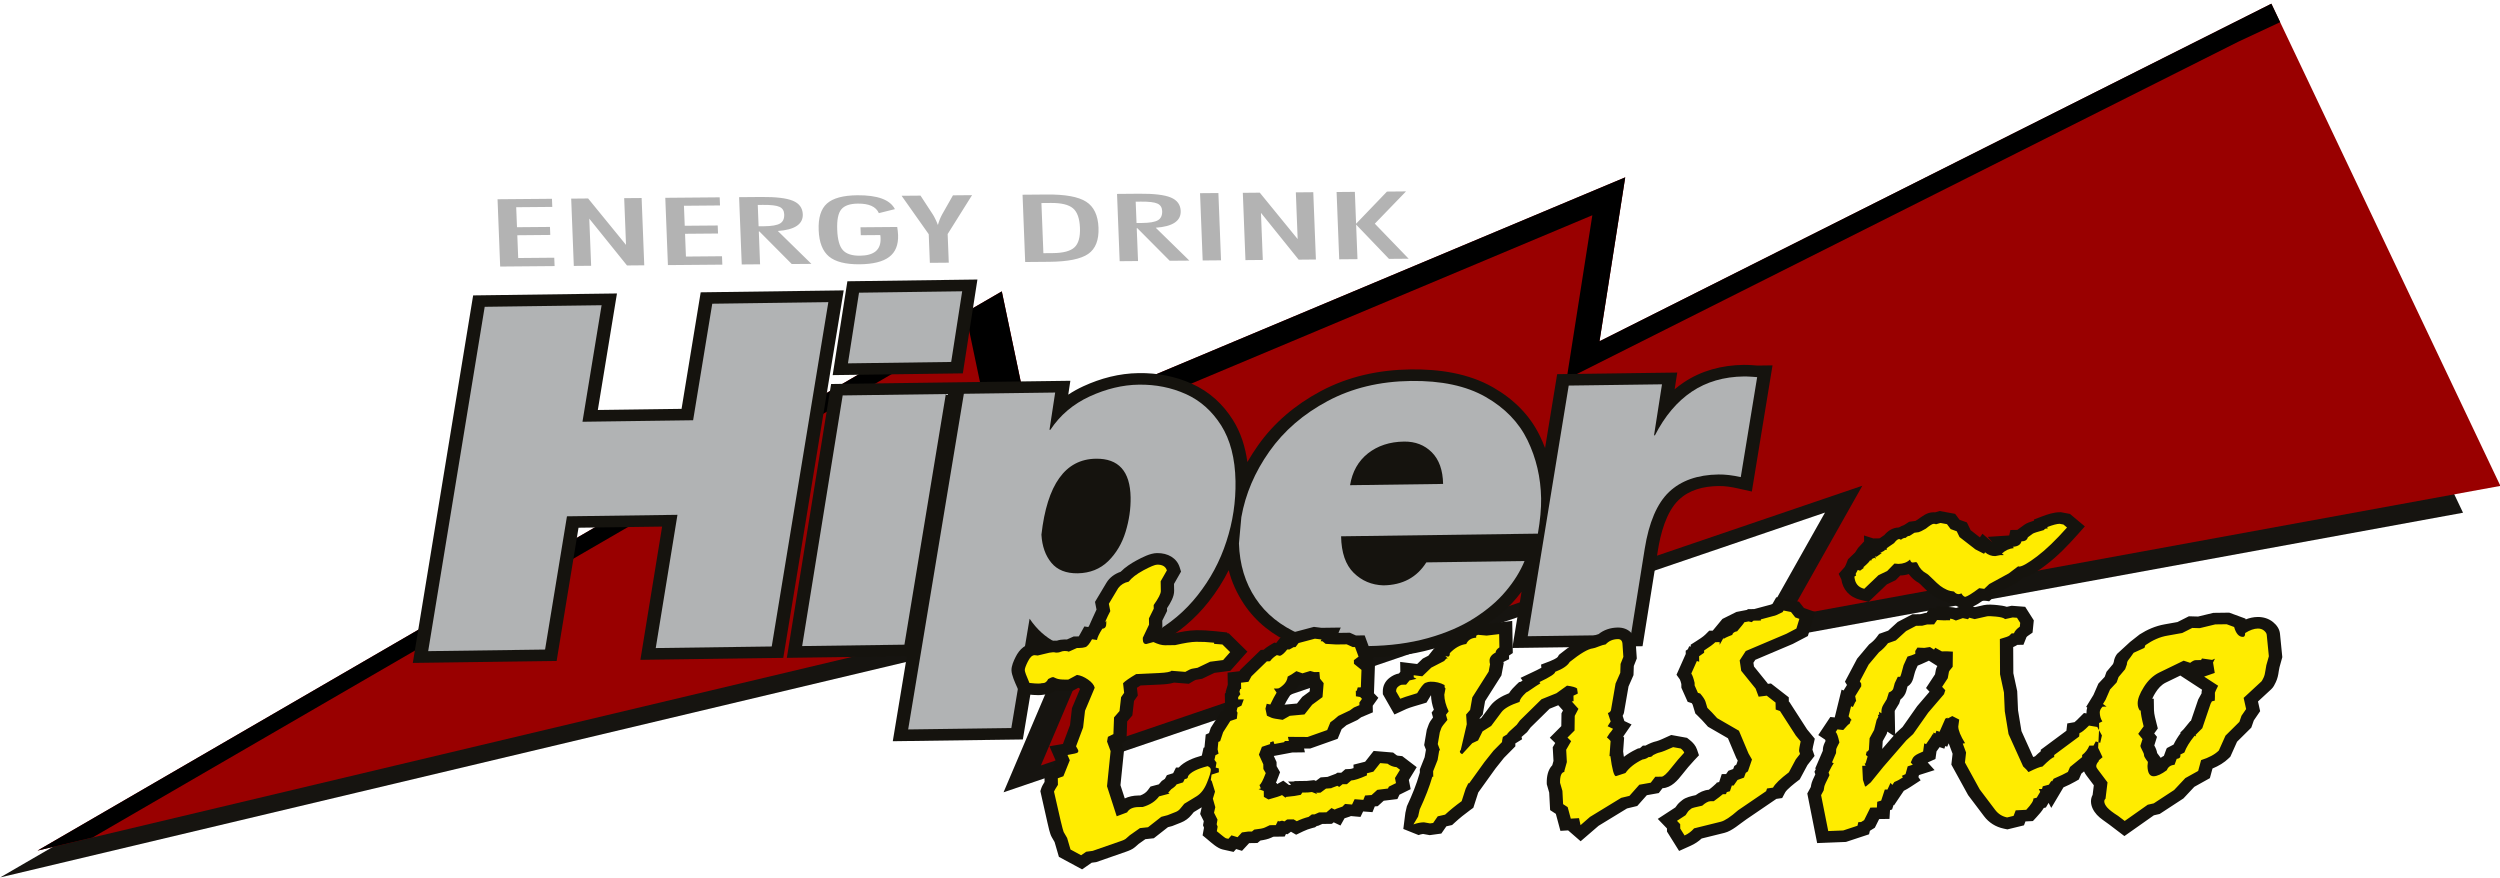 <?xml version="1.0" encoding="UTF-8"?>
<svg xmlns="http://www.w3.org/2000/svg" xmlns:xlink="http://www.w3.org/1999/xlink" width="556.8pt" height="195.5pt" viewBox="0 0 556.8 195.5" version="1.1">
<defs>
<clipPath id="clip1">
  <path d="M 0 6 L 549 6 L 549 195.5 L 0 195.5 Z M 0 6 "/>
</clipPath>
<clipPath id="clip2">
  <path d="M 8 0 L 556.801 0 L 556.801 190 L 8 190 Z M 8 0 "/>
</clipPath>
</defs>
<g id="surface1">
<g clip-path="url(#clip1)" clip-rule="nonzero">
<path style=" stroke:none;fill-rule:evenodd;fill:rgb(8.617%,7.835%,6.273%);fill-opacity:1;" d="M 497.559 6.809 L 347.922 81.988 L 353.648 45.477 L 221.141 101.094 L 214.801 70.879 L 0.047 195.418 L 239.684 138.43 L 223.508 176.461 L 406.465 114.16 L 390.094 143.219 L 548.566 114.195 C 548.566 114.195 497.16 5.945 497.559 6.809 Z M 497.559 6.809 "/>
</g>
<g clip-path="url(#clip2)" clip-rule="nonzero">
<path style=" stroke:none;fill-rule:evenodd;fill:rgb(59.959%,0%,0%);fill-opacity:1;" d="M 505.879 0.828 L 356.242 76.008 L 361.969 39.5 L 229.465 95.117 L 223.121 64.898 L 8.363 189.441 L 248.004 132.453 L 231.828 170.484 L 414.781 108.18 L 398.414 137.242 L 556.887 108.219 C 556.887 108.219 505.48 -0.031 505.879 0.828 Z M 505.879 0.828 "/>
</g>
<path style=" stroke:none;fill-rule:evenodd;fill:rgb(0%,0%,0%);fill-opacity:1;" d="M 505.879 0.828 L 356.242 76.008 L 361.969 39.5 L 229.465 95.117 L 223.121 64.898 L 8.363 189.441 L 20.621 186.527 L 215.797 73.344 L 222.133 103.559 L 354.645 47.941 L 348.914 84.449 L 498.551 9.273 L 507.836 4.941 C 506.547 2.23 505.828 0.727 505.879 0.828 Z M 505.879 0.828 "/>
<path style=" stroke:none;fill-rule:evenodd;fill:rgb(8.228%,7.446%,5.489%);fill-opacity:1;" d="M 188.73 62.645 L 217.691 62.254 L 214.441 83.156 L 185.453 83.547 Z M 344.117 99.789 L 346.809 83.336 L 373.559 82.973 L 372.977 86.703 C 373.613 86.164 374.289 85.656 374.996 85.18 C 378.898 82.562 383.441 81.332 388.355 81.266 C 389.027 81.258 389.715 81.293 390.387 81.34 C 390.73 81.363 391.078 81.398 391.422 81.418 L 394.777 81.375 L 390.172 109.473 L 386.965 108.758 C 385.629 108.457 384.18 108.23 382.797 108.25 C 379.395 108.297 376.254 109.086 373.914 111.312 C 371.031 114.055 369.812 119.039 369.242 122.598 L 365.828 143.926 L 336.828 144.32 L 338.883 131.781 C 338.52 132.262 338.145 132.738 337.754 133.199 C 335.617 135.746 332.969 137.922 330.055 139.781 C 326.691 141.922 322.871 143.473 318.914 144.574 C 314.344 145.852 309.535 146.406 304.746 146.473 C 299.055 146.547 293.348 145.777 288.215 143.562 C 283.488 141.52 279.723 138.535 277.074 134.562 C 275.484 132.172 274.328 129.637 273.656 127 C 272.422 129.457 270.934 131.812 269.176 134.035 C 266.191 137.812 262.48 140.996 257.996 143.402 C 253.441 145.844 248.41 147.168 243.051 147.309 C 238.391 147.43 234.465 146.199 231.289 143.871 L 227.809 164.691 L 198.84 165.086 L 201.98 146.152 L 175.242 146.516 L 185.102 85.527 L 238.391 84.805 L 237.922 87.895 C 238.973 87.199 240.098 86.57 241.297 86.02 C 245.129 84.258 249.254 83.156 253.605 83.098 C 257.773 83.039 261.754 83.809 265.453 85.469 C 269.449 87.262 272.422 90.102 274.57 93.5 C 276.395 96.383 277.367 99.621 277.816 102.898 C 278.547 101.637 279.34 100.402 280.191 99.191 C 283.719 94.199 288.422 90.18 294.164 87.113 C 300.266 83.859 307.039 82.371 314.172 82.273 C 320.566 82.188 327.078 83.152 332.508 86.258 C 337.215 88.945 340.762 92.551 342.949 97.062 C 343.383 97.961 343.773 98.871 344.117 99.789 Z M 133.148 91.312 L 151.797 91.059 L 156.059 65.105 L 187.91 64.672 L 174.453 146.523 L 142.629 146.957 L 147.465 117.281 L 128.848 117.535 L 123.973 147.211 L 91.941 147.645 L 105.379 65.793 L 137.41 65.359 Z M 133.148 91.312 "/>
<path style=" stroke:none;fill-rule:evenodd;fill:rgb(69.334%,70.117%,70.506%);fill-opacity:1;" d="M 107.953 68.332 L 133.988 67.98 L 129.727 93.934 L 154.371 93.598 L 158.633 67.645 L 184.488 67.293 L 171.879 143.984 L 146.047 144.336 L 150.883 114.66 L 126.273 114.992 L 121.398 144.668 L 95.363 145.023 Z M 107.953 68.332 "/>
<path style=" stroke:none;fill-rule:evenodd;fill:rgb(69.334%,70.117%,70.506%);fill-opacity:1;" d="M 187.68 88.07 L 210.656 87.758 L 201.434 143.582 L 178.656 143.891 Z M 191.32 65.188 L 214.297 64.875 L 211.848 80.613 L 188.855 80.926 Z M 191.32 65.188 "/>
<path style=" stroke:none;fill-rule:evenodd;fill:rgb(69.334%,70.117%,70.506%);fill-opacity:1;" d="M 202.266 162.461 L 214.672 87.703 L 235.008 87.426 L 233.742 95.723 L 233.945 95.719 C 236.09 92.473 239.012 89.992 242.684 88.297 C 246.371 86.602 250.023 85.719 253.652 85.672 C 257.406 85.621 260.883 86.316 264.098 87.758 C 267.312 89.199 269.938 91.535 271.977 94.742 C 274.012 97.969 275.078 102.094 275.172 107.137 C 275.254 111.734 274.578 116.234 273.137 120.621 C 271.715 125.012 269.566 129.004 266.734 132.578 C 263.902 136.172 260.473 139.047 256.441 141.207 C 252.414 143.367 247.906 144.543 242.965 144.734 C 237.047 144.812 232.492 142.508 229.312 137.793 L 225.242 162.148 Z M 240.035 127.688 C 242.766 127.633 245.023 126.734 246.824 124.977 C 248.605 123.219 249.887 121.062 250.684 118.469 C 251.48 115.875 251.855 113.305 251.809 110.758 C 251.711 104.961 249.129 102.094 244.09 102.164 C 237.254 102.254 233.215 107.898 231.945 119.094 C 232.102 121.656 232.84 123.754 234.164 125.344 C 235.477 126.938 237.434 127.723 240.035 127.688 Z M 240.035 127.688 "/>
<path style=" stroke:none;fill-rule:evenodd;fill:rgb(69.334%,70.117%,70.506%);fill-opacity:1;" d="M 300.684 108.062 L 321.406 107.781 C 321.352 104.723 320.523 102.379 318.898 100.738 C 317.273 99.117 315.211 98.312 312.695 98.348 C 309.508 98.391 306.836 99.277 304.66 100.984 C 302.512 102.695 301.18 105.047 300.684 108.062 Z M 317.672 125.254 L 339.547 124.957 C 338.598 127.25 337.215 129.5 335.359 131.684 C 333.531 133.883 331.164 135.879 328.305 137.703 C 325.441 139.527 322.004 141.008 318.008 142.125 C 314.016 143.238 309.574 143.828 304.699 143.895 C 298.855 143.977 293.797 143.09 289.531 141.254 C 285.266 139.402 281.953 136.758 279.637 133.27 C 277.32 129.801 276.094 125.73 275.938 121.043 C 275.996 120.336 276.18 118.387 276.473 115.184 C 277.387 110.023 279.465 105.148 282.715 100.543 C 285.969 95.934 290.301 92.195 295.715 89.309 C 301.121 86.426 307.289 84.941 314.215 84.848 C 321.012 84.758 326.566 85.938 330.883 88.406 C 335.18 90.859 338.297 94.09 340.219 98.062 C 342.141 102.035 343.152 106.336 343.238 110.988 C 343.277 113.25 343.031 115.871 342.516 118.852 L 298.688 119.445 C 298.754 123.086 299.684 125.801 301.492 127.578 C 303.301 129.359 305.504 130.285 308.102 130.371 C 312.371 130.312 315.551 128.609 317.672 125.254 Z M 317.672 125.254 "/>
<path style=" stroke:none;fill-rule:evenodd;fill:rgb(69.334%,70.117%,70.506%);fill-opacity:1;" d="M 349.383 85.875 L 370.16 85.594 L 368.387 96.957 L 368.59 96.953 C 370.781 92.66 373.527 89.422 376.805 87.219 C 380.066 85.035 383.93 83.902 388.402 83.844 C 388.824 83.836 389.41 83.863 390.145 83.906 C 390.879 83.969 391.281 83.996 391.355 83.996 L 387.703 106.262 C 385.848 105.844 384.191 105.656 382.746 105.676 C 378.074 105.738 374.395 107.043 371.727 109.574 C 369.062 112.121 367.254 116.34 366.309 122.242 L 363.246 141.387 L 340.254 141.699 Z M 349.383 85.875 "/>
<path style=" stroke:none;fill-rule:evenodd;fill:rgb(8.228%,7.446%,5.489%);fill-opacity:1;" d="M 464.711 158.891 C 464.703 158.84 464.703 158.793 464.703 158.746 C 464.695 158.344 464.754 157.961 464.867 157.59 L 464.633 157.422 L 466.254 154.781 L 467.352 152.258 L 468.762 150.746 L 469.16 149.625 L 470.613 147.895 C 470.664 147.746 470.719 147.598 470.777 147.449 C 470.863 146.801 471.102 146.184 471.52 145.629 L 474.391 142.992 L 476.539 141.301 C 478.211 140.23 480.062 139.414 482.113 139.051 L 484.965 138.543 L 487.508 137.258 L 489.559 137.316 L 492.961 136.496 L 496.496 136.449 L 500.102 137.773 L 500.156 137.961 C 500.992 137.633 501.883 137.426 502.816 137.414 C 504.113 137.398 505.316 137.781 506.266 138.559 C 507.109 139.25 507.695 140.117 507.797 141.137 L 508.316 146.363 L 507.93 147.746 C 507.766 148.316 507.594 148.902 507.523 149.488 C 507.422 150.316 507.234 151.168 506.863 151.941 C 506.598 152.5 506.336 153.062 505.844 153.512 L 502.898 156.234 L 503.379 158.391 L 501.965 160.461 L 501.41 162.051 L 498.234 165.199 L 496.746 168.523 L 496.398 168.863 C 495.391 169.859 494.129 170.598 492.766 171.16 L 492.184 173.309 L 488.711 175.246 L 486.297 177.824 L 481.004 181.285 L 479.715 181.582 L 473.145 186.211 L 469.801 183.664 C 468.883 182.965 467.77 182.305 467.02 181.473 C 466.254 180.621 465.723 179.621 465.703 178.523 C 465.695 178 465.82 177.492 466.07 177.031 L 466.336 174.895 L 464.715 172.738 C 464.488 172.441 464.297 172.133 464.16 171.809 L 463.566 172.293 L 462.996 173.609 L 462.195 174.07 C 461.379 174.543 460.473 174.969 459.574 175.363 L 456.855 179.938 L 456.266 178.82 L 455.66 179.84 L 455.188 179.957 C 454.746 180.695 454.141 181.383 453.59 181.977 L 452.766 182.867 L 451.113 182.949 L 450.777 183.82 L 447.09 184.723 L 446.34 184.566 C 444.445 184.176 442.949 183.195 441.883 181.781 L 438.34 177.09 L 434.605 170.293 L 434.879 167.875 L 434.012 165.551 L 433.68 166.309 L 433.238 166.16 L 433.047 166.75 L 431.988 166.398 C 431.809 166.652 431.637 166.887 431.496 167.086 L 431.297 167.363 L 431.062 169.035 L 429.34 169.82 L 430.871 171.516 L 427.391 172.625 L 427.266 173.082 L 427.766 173.789 L 425.598 175.203 C 425.102 175.527 424.57 175.852 424.016 176.129 L 421.84 179.359 L 421.746 179.258 L 421.406 180.293 L 420.945 180.434 L 420.824 182.387 L 418.527 182.418 L 417.562 184.352 L 416.461 185.035 L 416.273 185.816 L 411.129 187.516 L 404.715 187.77 L 402.52 176.727 L 403.305 175.281 L 403.379 174.828 C 403.484 174.188 403.922 173.254 404.312 172.465 L 404.117 171.891 L 404.438 171.242 L 404.27 171.176 L 405.977 167.211 L 405.996 166.816 C 406.02 166.234 406.285 165.613 406.586 165.031 C 406.555 164.93 406.527 164.828 406.496 164.734 L 404.965 163.715 L 407.652 159.684 L 408.629 159.789 L 410.152 153.594 L 410.605 153.777 L 411.359 152.555 L 410.906 151.824 L 413.621 146.699 L 416.289 143.52 L 416.535 143.332 C 417.102 142.902 417.598 142.41 418.004 141.859 L 418.512 141.176 L 420.535 140.461 L 422.66 138.52 L 425.91 136.816 L 427.66 136.793 L 428.762 136.52 L 429.066 136.516 L 429.82 135.438 L 431.316 135.508 L 431.305 135.031 L 434.52 135.227 C 434.914 135.246 435.297 135.312 435.672 135.414 L 436.254 135.207 C 436.02 135.105 435.801 134.988 435.598 134.852 C 434.902 134.758 434.273 134.504 433.734 134.129 C 433.227 134.016 432.738 133.855 432.266 133.645 C 431.516 133.316 430.828 132.91 430.195 132.43 C 429.473 131.883 428.809 131.242 428.188 130.609 C 427.961 130.379 427.613 130.012 427.34 129.812 C 426.656 129.445 426.086 128.973 425.59 128.43 C 425.422 128.242 425.258 128.051 425.113 127.855 C 424.516 128.051 423.879 128.164 423.219 128.176 L 422.215 129.207 L 420.242 130.152 L 416.172 134.047 L 414.41 133.621 C 411.844 132.996 410.43 131.25 410.109 129.059 L 409.504 127.805 L 410.84 126.301 L 411.094 125.832 L 411.59 124.562 L 413.164 123.051 L 413.82 122.047 L 415.176 120.574 L 415.152 119.262 L 417.238 119.922 L 418.613 119.902 L 419.672 119.176 C 420.445 118.266 421.465 117.531 422.84 117.484 C 422.902 117.461 422.965 117.441 423.031 117.422 C 423.34 117.223 423.68 117.066 424.047 116.957 L 425.215 116.207 L 426.602 116.02 C 426.77 115.938 426.961 115.809 427.09 115.719 C 428.152 114.988 429.129 114.113 430.59 114.094 C 430.73 114.09 430.867 114.094 431.004 114.102 L 432.004 113.809 L 435.449 114.445 L 436.434 115.766 L 438.066 116.352 L 438.898 118.082 L 440.965 119.688 L 441.531 118.875 L 443.754 120.793 L 442.711 119.57 L 447.488 119.258 L 447.754 118.039 L 449.297 118.016 L 450.863 116.875 C 451.379 116.496 452.211 116.203 453.004 115.965 L 453.004 115.703 L 454.805 115.016 C 455.973 114.57 457.383 114.105 458.672 114.086 L 459.016 114.082 L 461.023 114.461 L 464.336 117.234 L 462.715 119.062 C 460.605 121.441 458.246 123.891 455.633 125.863 C 454.352 126.832 452.469 128.258 450.648 128.656 L 449.164 129.781 L 444.965 132.078 L 443.027 133.918 L 441.688 133.727 C 440.98 134.23 440.176 134.75 439.395 135.094 L 439.859 135.219 L 441.836 134.77 C 442.727 134.57 443.926 134.676 444.84 134.766 C 445.555 134.832 446.281 134.938 446.961 135.148 L 448.035 134.914 L 451.051 135.148 L 452.969 138.164 L 452.691 140.895 L 451.703 141.582 C 451.605 141.652 451.391 141.805 451.336 141.906 L 450.66 143.605 L 449.309 143.625 C 449.031 143.812 448.715 143.973 448.379 144.113 L 448.41 149.93 L 449.273 153.941 L 449.453 158.172 L 450.219 162.828 L 452.828 168.598 C 452.969 168.547 453.109 168.5 453.254 168.453 C 453.637 168.078 454.062 167.68 454.523 167.316 L 454.516 166.988 L 460.23 162.75 L 460.422 161.125 L 462.039 160.84 C 462.383 160.57 462.777 160.164 463.027 159.91 L 464.145 158.797 L 464.703 158.891 Z M 429.566 147.121 L 429.566 147.168 L 427.949 147.902 C 427.672 148.027 427.391 148.145 427.105 148.25 L 426.723 149.094 C 426.129 150.398 426.281 152.039 424.859 152.867 L 424.824 152.945 L 424.562 153.922 C 424.355 154.68 423.895 155.316 423.262 155.809 L 422.992 156.672 L 422.062 158.199 C 422.008 158.289 421.988 158.371 421.992 158.473 L 422.086 163.492 L 422.309 163.227 L 423.734 161.918 L 426.996 157.273 L 429.746 154.062 L 428.965 153.234 L 430.969 150.184 L 431.148 149.215 C 431.203 148.91 431.324 148.617 431.484 148.336 Z M 421.754 163.867 L 420.344 162.941 L 420.223 163.422 L 419.32 165.062 L 419.215 166.793 Z M 485.598 150.457 L 482.355 152.031 C 481.363 152.512 480.617 153.391 480.086 154.246 C 479.879 154.57 479.562 155.105 479.34 155.625 L 479.691 155.621 L 479.734 158.195 C 479.754 159.066 480.105 160.355 480.324 161.207 L 480.59 162.246 L 479.785 163.355 L 480.406 164.113 L 479.805 166.023 C 480.102 166.559 480.352 167.129 480.441 167.723 C 480.562 167.91 480.727 168.117 480.848 168.273 L 481.234 168.785 C 481.453 168.621 481.688 168.473 481.938 168.348 L 482.551 166.68 L 482.629 166.672 L 482.629 166.598 L 484.09 165.836 C 484.09 165.832 484.098 165.828 484.102 165.828 C 484.523 164.945 485.062 164.094 485.66 163.293 L 485.598 163.152 L 486.348 162.406 C 486.359 162.395 486.367 162.379 486.379 162.367 L 487.867 160.551 L 487.953 160.586 L 489.586 155.785 L 490.34 154.41 L 490.34 154.098 L 490.379 153.863 C 490.395 153.781 490.422 153.699 490.441 153.613 Z M 267.672 168.281 L 268.047 166.555 L 268.262 166.449 L 268.535 163.598 L 269.27 163.273 L 269.664 162.086 L 271.953 158.5 L 272.414 158.348 L 272.824 156.527 L 272.789 154.523 L 273.02 154.215 L 272.977 154.086 L 273.449 152.496 L 273.402 149.809 L 276.066 149.492 L 276.238 149.18 L 280.816 144.734 L 281.414 144.727 C 281.801 144.379 282.23 144.066 282.699 143.785 L 283.824 143.113 L 284.234 143.207 L 285.09 142.098 L 286.309 142.082 L 286.695 141.867 L 287.328 141.027 L 292.637 139.617 L 294.32 139.828 L 298.609 139.77 L 298.102 140.957 L 300.645 140.922 L 302.004 141.535 L 303.941 141.512 L 305.996 147.094 L 305.465 147.488 L 306.227 148.109 L 306.008 154.406 L 306.988 155.418 L 305.734 157.18 L 305.762 158.652 L 303.156 159.754 L 302.32 160.359 L 299.895 161.508 C 299.551 161.816 299.188 162.113 298.812 162.398 L 297.926 164.547 L 291.797 166.719 L 290.441 166.711 L 290.629 167.559 L 287.773 167.598 L 287.773 167.602 L 283.699 168.371 L 284.312 169.715 L 284.328 170.645 L 285.098 171.984 L 284.719 172.992 C 284.559 173.414 284.387 173.887 284.176 174.363 L 284.395 174.445 L 284.398 174.652 L 285.812 173.867 L 287.086 174.836 C 287.238 174.816 287.391 174.801 287.547 174.781 L 286.871 174.07 L 288.254 174.051 L 288.309 173.965 L 291.055 173.926 L 292.672 173.754 L 293.078 173.918 L 294.129 173.141 L 295.672 173.027 L 297.555 172.316 L 297.816 172.105 L 298.129 172.102 L 298.199 172.074 L 298.242 172.102 L 298.742 172.094 L 299.629 171.32 L 300.734 171.262 C 300.922 171.242 301.176 171.168 301.461 171.07 L 301.445 170.305 L 304.047 169.648 L 305.945 167.246 L 310.273 167.609 L 310.996 168.164 C 311.121 168.262 311.223 168.297 311.391 168.312 L 312.309 168.406 L 315.531 170.863 L 313.777 173.715 L 314.184 175.762 L 311.684 177 L 311.23 177.965 L 308.18 178.34 L 306.844 179.555 L 306.195 179.602 L 305.68 180.883 L 303.594 180.727 L 303.008 181.945 L 300.824 181.75 L 300.754 181.82 L 300.047 182.055 C 299.859 182.117 299.656 182.184 299.453 182.25 L 298.547 183.863 L 297.039 183.145 L 296.645 183.48 L 294.504 183.512 L 293.52 183.941 L 293.305 183.945 L 292.887 184.258 L 292.262 184.418 C 291.562 184.594 290.891 184.848 290.254 185.152 L 288.676 185.91 L 287.523 185.242 L 286.73 185.816 L 286.414 185.73 L 286.129 186.316 L 283.59 186.352 L 283.129 186.57 C 282.441 186.895 281.555 187.078 280.715 187.203 L 280.055 187.754 L 278.215 187.781 L 278.211 187.781 L 276.617 189.5 L 275.312 189.098 L 274.742 189.738 L 272.305 189.195 C 271.141 188.934 269.82 187.703 268.965 186.988 L 267.84 186.055 L 268.152 184.344 L 267.938 183.801 L 268.105 182.891 L 267.301 181.289 L 267.637 179.836 L 267.629 179.809 L 265.879 180.875 L 265.352 181.508 C 264.754 182.242 263.973 182.832 263.027 183.203 L 261.074 183.977 L 260.129 184.227 L 256.98 186.695 L 255.094 186.902 L 253.621 187.941 L 252.797 188.664 C 252.219 189.164 251.488 189.453 250.746 189.711 L 244.141 192.012 L 243.141 192.145 L 241.004 193.625 L 235.84 190.84 L 234.879 187.539 L 234.258 186.465 C 233.805 185.688 233.504 184.121 233.297 183.254 C 232.797 181.102 232.32 178.945 231.84 176.789 L 231.711 176.195 L 231.895 175.613 C 232.039 175.156 232.344 174.629 232.648 174.152 L 232.602 171.633 L 234.473 170.953 L 235.109 169.363 L 233.727 166.207 L 236.738 165.695 L 238.316 161.488 L 238.746 157.723 L 240.551 153.426 C 240.523 153.402 240.492 153.383 240.473 153.367 C 240.391 153.309 240.289 153.242 240.18 153.176 L 238.805 153.914 L 237.391 153.934 C 236.984 153.941 236.566 153.934 236.152 153.902 L 236.047 154.02 L 236.102 153.898 C 235.738 153.867 235.379 153.82 235.02 153.746 C 234.352 154.305 233.504 154.664 232.504 154.715 C 232.105 154.789 231.691 154.816 231.281 154.824 C 230.508 154.832 229.672 154.742 228.902 154.656 L 227.148 154.465 L 226.512 153.027 C 226.07 152.035 225.297 150.348 225.277 149.289 C 225.258 148.309 225.754 147.211 226.199 146.32 C 227.016 144.668 228.48 143.109 230.797 143.367 L 230.898 143.379 L 231.766 143.168 C 232.602 142.961 233.578 142.711 234.449 142.699 L 235.398 142.688 C 235.934 142.512 236.512 142.426 237.086 142.418 C 237.262 142.418 237.438 142.418 237.617 142.43 L 239.117 141.758 L 240.262 141.742 C 240.371 141.57 240.469 141.391 240.539 141.262 L 241.504 139.523 L 242.391 139.652 C 242.473 139.512 242.551 139.379 242.633 139.246 L 243.324 137.691 C 243.609 137.051 243.898 136.402 244.215 135.766 L 243.879 134.055 L 246.422 129.801 C 247.117 128.633 248.242 127.816 249.59 127.348 C 250.578 126.348 251.836 125.516 253.102 124.832 C 254.379 124.148 256.16 123.203 257.688 123.184 C 260.113 123.148 262.094 124.293 262.742 126.359 L 263.039 127.309 L 261.473 130.051 L 261.504 131.582 C 261.52 132.855 260.711 134.285 259.922 135.457 L 259.93 136.074 L 258.859 138.234 L 258.887 139.613 L 258.344 140.754 C 258.617 140.879 259.176 141.121 259.449 141.137 L 261.328 141.109 C 262.926 140.746 264.746 140.387 266.371 140.363 C 267.84 140.344 269.309 140.434 270.766 140.59 L 273.324 140.863 L 273.328 141.031 L 273.68 141.059 L 277.82 145.133 L 274.023 149.402 L 270.484 149.859 L 267.734 151.176 L 266.316 151.422 C 266.102 151.504 265.824 151.668 265.648 151.773 L 264.77 152.293 L 261.492 152.031 C 260.488 152.348 259.34 152.418 258.328 152.465 L 254.023 152.668 C 253.762 152.828 253.477 153.008 253.215 153.184 L 253.41 154.91 L 252.566 156.117 L 252.199 159.34 L 251.047 160.676 L 250.887 165.031 L 249.816 165.555 L 250.352 167.008 L 249.551 174.875 L 250.508 177.828 C 251.391 177.402 252.422 177.188 253.516 177.172 L 253.953 177.168 C 254.648 176.914 255.234 176.547 255.656 175.977 L 256.242 175.18 L 258.09 174.691 L 258.77 173.914 L 259.109 173.695 C 259.215 173.633 259.352 173.539 259.453 173.453 L 259.891 172.645 L 261.285 172.207 L 261.914 170.949 L 262.531 170.941 C 263.781 169.586 265.797 168.801 267.672 168.285 Z M 289.32 152.477 C 289.012 153.168 288.547 153.797 287.934 154.348 C 287.742 154.523 287.547 154.695 287.34 154.855 L 286.906 155.52 C 286.609 155.984 286.34 156.5 286.086 157.016 L 286.234 156.93 L 288.867 156.684 L 290.039 155.207 L 291.688 153.996 L 291.777 152.883 L 291.32 152.316 L 290.004 152.723 Z M 361.523 164.039 L 361.727 164.293 L 361.504 167.352 L 361.605 168.113 C 361.629 168.242 361.645 168.395 361.672 168.566 C 362.484 167.93 363.402 167.379 364.379 166.91 L 364.801 166.703 L 365.246 166.633 L 365.895 166.066 L 366.48 166.059 L 366.609 165.992 C 367.355 165.598 368.137 165.254 368.984 165.07 C 369.652 164.891 370.648 164.398 371.277 164.117 L 372.215 163.695 L 375.734 164.332 L 376.328 164.801 C 377.07 165.383 377.66 166.062 377.949 166.906 L 378.395 168.219 L 377.395 169.277 C 376.434 170.293 375.539 171.367 374.691 172.453 C 373.656 173.777 372.281 175.438 370.273 175.551 L 369.441 176.633 L 366.781 177.105 L 364.648 179.508 L 362.363 180.059 L 356.039 183.918 L 352.039 187.363 L 349.254 184.945 L 347.535 185.051 L 346.516 181.258 L 345.242 180.426 L 345.035 176.523 L 344.504 174.68 L 344.492 174.379 C 344.469 172.996 344.734 171.453 345.723 170.438 L 345.992 169.473 L 345.824 166.434 L 346.379 165.477 L 345.172 164.297 L 347.734 161.723 L 347.773 158.867 L 348.109 158.23 L 347.062 157.07 L 345.133 157.848 L 340.887 162.023 L 340.105 163.062 L 339.891 163.25 C 339.602 163.504 339.223 163.82 338.879 164.137 L 339.004 164.645 L 337.492 165.578 L 337.504 166.219 L 334.965 168.785 L 333.098 171.129 L 329.238 176.504 L 328.141 179.906 L 327.434 180.418 C 326.227 181.293 325.074 182.227 323.992 183.219 L 323.41 183.75 L 322.133 184.039 L 321.016 185.648 L 318.426 186.004 L 316.938 185.738 C 316.598 185.777 316.254 185.879 315.945 185.988 L 312.547 184.625 L 313.008 181.012 L 313.344 179.551 L 313.449 179.328 C 314.496 177.074 315.461 174.738 316.133 172.375 L 316.234 172.027 L 316.223 171.355 L 317.297 168.648 L 317.586 166.984 L 317.191 165.938 L 317.773 162.527 L 318.184 161.391 C 318.367 160.883 318.754 160.316 319.164 159.793 L 318.852 158.707 L 319.348 158.07 C 318.973 157.016 318.742 155.926 318.715 154.824 C 318.535 155.102 318.367 155.383 318.254 155.578 L 317.711 156.484 L 316.598 156.82 C 315.57 157.129 314.215 157.492 313.242 157.898 L 310.57 159.133 L 307.988 154.613 L 307.98 154.027 C 307.961 152.832 308.469 151.719 309.52 150.934 C 310.129 150.477 310.809 150.129 311.578 149.992 L 311.883 149.621 L 311.844 147.422 L 315.629 147.887 L 316.879 146.68 L 318.129 146.035 L 319.414 144.414 L 321.445 143.047 C 322.359 142.254 323.422 141.609 324.621 141.223 C 324.953 140.848 325.348 140.527 325.789 140.266 L 325.789 140.16 L 328.473 138.73 L 331.059 138.965 L 336.801 138.293 L 336.93 145.445 L 336.09 146.004 L 336.102 146.805 L 334.816 147.453 L 334.914 147.684 L 334.395 150.43 L 330.762 156.156 L 330.234 159.148 L 329.555 159.934 L 329.566 160.105 L 329.93 159.875 L 331.926 157.207 C 332.879 155.93 334.473 155.039 336.094 154.391 C 336.523 153.691 337.129 153.059 337.73 152.488 L 338.32 151.926 L 338.719 151.836 C 338.848 151.754 338.977 151.66 339.102 151.574 L 338.66 150.973 L 341.449 149.652 C 341.883 149.445 342.68 149.074 343.297 148.723 L 343.223 148.016 L 345.18 147.273 C 345.562 147.125 346.758 146.617 346.965 146.27 L 347.211 145.852 L 347.605 145.531 C 349.289 144.188 351.879 142.211 354.219 141.871 C 354.414 141.812 354.648 141.715 354.836 141.645 C 355.227 141.484 355.633 141.34 356.047 141.219 C 357.203 140.293 358.664 139.789 360.297 139.766 C 362.766 139.734 364.188 141.391 364.324 143.402 L 364.547 146.656 L 363.883 148.332 L 363.812 150.367 L 362.703 152.891 L 361.676 158.805 L 361.594 159.023 C 361.535 159.168 361.473 159.305 361.398 159.438 L 361.781 160.59 L 363.379 161.352 Z M 401.781 135.414 L 404.285 136.297 L 402.648 141.656 L 399.285 143.418 L 390.941 146.957 L 390.52 147.605 L 390.645 148.438 L 393.684 152.195 L 393.727 152.309 L 394.43 152.223 L 398.395 155.305 L 398.41 156.27 L 398.512 156.305 L 402.477 162.457 L 404.191 164.527 L 403.945 165.621 C 403.859 165.992 403.723 166.539 403.672 166.98 L 404.141 168.359 L 402.555 170.391 L 400.84 173.586 L 400.367 173.945 C 399.73 174.426 397.934 175.828 397.586 176.496 L 396.926 177.742 L 395.637 177.926 L 388.93 182.496 C 387.527 183.449 385.766 185.074 384.078 185.492 L 378.984 186.754 C 378.285 187.406 377.469 187.949 376.547 188.363 L 373.969 189.523 L 371.273 185.207 L 371.262 184.508 L 369.219 182.383 L 373.133 179.832 C 373.441 179.375 373.809 178.914 374.223 178.578 L 374.711 178.18 C 375.422 177.605 376.617 177.316 377.664 177.094 C 378.504 176.473 379.477 175.98 380.59 175.891 C 380.93 175.637 381.27 175.371 381.559 175.105 L 382.262 174.465 L 382.324 174.316 L 382.891 174.172 L 383.469 172.41 L 384.438 172.398 L 384.949 171.664 L 386.016 171.273 L 386.262 170.605 L 386.727 170.285 L 387.027 169.402 L 386.711 168.84 L 384.848 164.426 L 380.398 161.855 L 380.098 161.516 C 379.453 160.785 378.785 160.059 378.074 159.379 L 377.586 158.91 L 376.984 156.934 C 376.945 156.84 376.879 156.727 376.785 156.605 L 375.879 156.312 L 374.477 153.172 L 374.465 152.355 C 374.383 152.02 374.27 151.586 374.137 151.328 L 373.391 150.281 L 375.449 145.652 L 375.438 144.93 L 375.922 144.598 L 376.219 143.918 L 376.559 144.027 L 376.551 143.586 L 377.789 142.797 C 378.414 142.398 379.301 141.84 379.812 141.332 L 380.676 140.469 L 381.461 140.457 L 383.617 137.848 L 386.734 136.293 L 389.102 135.832 L 389.281 135.672 L 390.688 135.652 L 394.383 134.66 L 394.395 134.66 C 394.512 134.613 394.641 134.559 394.77 134.496 L 395.609 133.023 L 400.672 134.008 Z M 401.781 135.414 "/>
<path style=" stroke:none;fill-rule:evenodd;fill:rgb(100%,92.577%,0%);fill-opacity:1;" d="M 258.539 131.625 C 258.551 132.215 258.008 133.258 256.945 134.758 L 256.961 135.562 L 255.891 137.723 L 255.914 139.121 L 254.523 142.051 L 254.531 142.48 C 254.547 143.113 254.801 143.441 255.297 143.438 L 256.887 142.996 C 257.934 143.488 258.789 143.719 259.488 143.711 L 261.734 143.68 C 263.785 143.207 265.344 142.953 266.422 142.941 C 267.645 142.922 268.973 142.992 270.402 143.145 L 270.41 143.402 L 272.254 143.539 L 273.98 145.242 L 272.414 147.008 L 269.527 147.379 L 266.711 148.727 L 265.621 148.914 C 265.254 148.961 264.715 149.215 263.984 149.641 L 260.898 149.395 C 260.699 149.645 259.785 149.812 258.172 149.895 L 253.035 150.137 C 251.551 151.02 250.578 151.695 250.129 152.164 L 250.367 154.309 L 249.688 155.281 L 249.34 158.367 L 248.117 159.781 L 247.98 163.5 L 246.754 164.109 L 246.562 165.164 L 247.352 167.297 L 246.555 175.117 L 248.715 181.801 L 251.031 180.934 C 251.465 180.164 252.305 179.762 253.566 179.746 L 254.504 179.734 C 256.129 179.266 257.34 178.473 258.152 177.363 L 260.488 176.742 L 260.18 176.547 L 260.863 175.773 C 261.484 175.375 261.887 175.008 262.051 174.703 L 263.492 174.254 L 263.867 173.5 C 264.363 173.492 264.613 173.273 264.605 172.855 C 265.184 171.969 266.637 171.23 268.961 170.637 C 269.422 170.832 269.664 171.102 269.672 171.434 C 269.68 171.938 269.391 172.906 268.82 174.309 C 268.254 175.73 267.484 176.734 266.523 177.336 L 263.762 179.016 L 262.945 180.008 C 262.648 180.402 262.262 180.695 261.805 180.859 L 260.031 181.559 L 258.641 181.926 L 255.688 184.242 L 253.887 184.438 L 251.633 186.023 L 250.695 186.844 C 250.527 186.977 250.191 187.141 249.648 187.32 L 243.359 189.508 L 241.914 189.699 L 240.789 190.48 L 238.422 189.199 L 237.672 186.633 L 236.898 185.301 C 236.703 184.875 235.988 181.871 234.746 176.301 C 234.812 176.098 235.109 175.602 235.621 174.805 L 235.594 173.336 L 236.836 172.887 L 238.266 169.324 L 237.754 168.148 C 239.141 167.914 239.887 167.73 240.004 167.613 C 240.121 167.496 240.172 167.367 240.172 167.238 C 240.164 167.121 240.004 166.777 239.656 166.223 L 241.23 162.023 L 241.656 158.301 L 243.812 153.172 C 243.664 152.555 243.176 151.957 242.336 151.363 C 241.488 150.77 240.664 150.418 239.863 150.316 L 237.941 151.352 L 237.348 151.359 C 236.379 151.371 235.695 151.277 235.266 151.098 C 234.852 150.902 234.629 150.805 234.598 150.805 C 234.289 150.809 233.922 150.957 233.445 151.238 C 233.172 151.832 232.766 152.141 232.27 152.148 L 232.066 152.148 C 231.914 152.211 231.629 152.242 231.234 152.246 C 230.859 152.254 230.215 152.203 229.273 152.102 C 228.586 150.539 228.242 149.578 228.238 149.25 C 228.23 148.902 228.461 148.266 228.922 147.34 C 229.379 146.41 229.879 145.926 230.422 145.922 L 231.121 145.996 L 232.562 145.645 C 233.477 145.402 234.121 145.281 234.496 145.273 L 234.785 145.27 C 234.922 145.328 235.129 145.352 235.383 145.348 C 235.723 145.344 236.012 145.281 236.266 145.164 C 236.504 145.059 236.805 144.996 237.129 144.992 C 237.555 144.988 237.863 145.043 238.035 145.141 L 239.859 144.324 L 240.402 144.316 C 240.914 144.309 241.355 144.246 241.742 144.125 C 242.148 144.004 242.633 143.422 243.215 142.375 L 244.32 142.535 C 244.41 141.973 244.805 141.129 245.516 140.027 C 246.113 139.988 246.41 139.582 246.395 138.789 L 246.387 138.285 L 246.09 138.621 C 246.578 137.52 246.973 136.68 247.285 136.113 L 246.965 134.473 L 249.047 130.988 C 249.629 130.219 250.402 129.746 251.371 129.559 C 252.02 128.715 253.109 127.867 254.66 127.023 C 256.215 126.195 257.227 125.766 257.734 125.758 C 258.895 125.742 259.617 126.18 259.887 127.039 L 258.504 129.465 Z M 292.871 142.25 L 294.133 142.406 L 294.32 142.402 L 294.141 142.82 L 294.535 142.816 L 295.242 143.398 L 297.594 143.539 L 299.941 143.508 L 301.297 144.121 L 301.789 144.117 L 302.578 146.25 L 301.535 147.027 L 301.551 147.836 L 303.227 149.195 L 303.09 153.086 L 302.395 153.098 L 302.172 153.848 L 301.965 153.852 L 301.988 155.078 L 302.941 155.234 L 303.34 155.648 L 302.762 156.465 L 302.77 157.055 L 301.539 157.574 L 300.648 158.219 L 298.086 159.438 C 297.395 160.066 296.797 160.535 296.305 160.859 L 295.59 162.598 L 291.223 164.141 L 286.848 164.113 L 287.051 165.031 L 286.172 165.043 L 285.969 165.305 L 283.836 165.707 L 283.613 165.078 L 282.871 165.348 L 282.879 165.723 L 281.051 166.336 L 280.383 168.074 L 281.359 170.223 L 281.379 171.273 L 281.906 172.188 C 281.27 173.867 280.797 174.738 280.504 174.828 L 280.809 175.59 L 280.316 175.754 L 281.465 176.172 L 281.488 177.48 L 282.504 178.059 C 284.164 177.602 285.16 177.285 285.531 177.078 L 286.297 177.66 L 286.477 177.484 C 287.84 177.367 288.922 177.207 289.719 177.023 L 290.051 176.516 L 291.258 176.5 L 292.191 176.398 L 293.41 176.887 L 293.098 176.559 L 294.102 176.547 L 295.328 175.637 L 296.77 175.531 L 296.465 175.535 L 297.852 175.012 L 298.266 175.266 L 299.004 174.664 L 299.988 174.652 L 300.93 173.832 C 301.66 173.793 302.828 173.418 304.449 172.688 L 304.441 172.227 L 305.879 171.863 L 307.395 169.957 L 309.031 170.09 C 309.617 170.543 310.285 170.793 311.055 170.871 L 311.812 171.449 L 310.688 173.281 L 310.914 174.418 L 309.328 175.203 L 309.129 175.621 L 306.754 175.914 L 305.48 177.07 L 304.035 177.176 L 303.645 178.145 L 301.699 178 L 301.129 179.188 L 299.574 179.051 L 298.988 179.648 C 297.855 180.023 297.281 180.25 297.254 180.305 L 296.547 179.969 L 295.422 180.922 L 293.773 180.945 L 292.797 181.375 L 292.18 181.383 L 291.441 181.941 C 290.594 182.152 289.715 182.469 288.82 182.898 L 288.113 182.488 L 286.672 182.508 L 286.086 182.938 L 285.531 182.785 L 284.84 182.953 L 284.629 182.797 L 284.156 183.77 L 282.809 183.785 L 281.715 184.305 C 281.359 184.484 280.562 184.637 279.34 184.77 L 278.84 185.195 L 277.953 185.207 L 276.609 185.398 L 275.629 186.461 L 274.273 186.047 L 273.59 186.82 L 273.047 186.699 C 272.906 186.672 272.234 186.148 271.008 185.129 L 271.191 184.117 L 270.977 183.574 L 271.164 182.547 L 270.387 181.004 L 270.672 179.773 L 270.129 177.879 L 270.609 176.316 L 269.867 173.922 L 269.66 173.75 L 269.844 172.523 L 271.469 172 L 271.453 171.148 L 270.754 170.957 L 270.938 169.859 L 270.484 169.23 L 270.703 168.207 L 271.395 167.863 L 271.188 166.887 L 271.348 165.242 L 271.754 165.066 L 272.414 163.082 L 274.02 160.57 L 275.461 160.09 L 275.621 158.734 L 275.426 158.359 L 275.602 157.594 L 276.496 157.164 L 277.016 155.762 L 275.773 155.777 L 275.762 155.273 L 276.246 154.633 L 276.047 154.043 L 276.223 153.453 L 276.43 153.449 L 276.402 152.051 L 278.051 151.855 L 278.727 150.625 L 282.156 147.293 L 282.855 147.281 C 283.234 146.746 283.738 146.289 284.379 145.906 L 285.078 146.07 C 285.535 145.922 286.07 145.453 286.688 144.652 L 287.199 144.645 L 288.129 144.129 L 288.531 144.121 L 289.215 143.219 L 292.871 142.246 Z M 291.809 149.438 L 290.086 149.965 L 288.73 149.48 C 287.941 150.051 287.301 150.449 286.797 150.688 C 286.711 151.422 286.379 152.047 285.809 152.559 C 285.238 153.07 284.836 153.336 284.598 153.34 L 283.715 153.352 L 284.324 154.266 C 283.961 154.832 283.496 155.715 282.922 156.906 L 282.121 156.742 L 281.84 157.84 L 282.172 159.406 L 283.18 159.855 C 283.473 159.992 284.309 160.141 285.676 160.324 L 287.258 159.426 L 290.535 159.121 L 292.254 156.949 L 294.551 155.262 L 294.805 152.148 L 293.984 151.137 L 293.855 149.668 L 292.715 149.684 Z M 329.16 141.383 L 331.105 141.559 L 333.891 141.23 L 333.945 144.184 C 333.387 144.551 333.105 144.945 333.113 145.332 C 332.203 145.793 331.738 146.402 331.754 147.168 C 331.758 147.496 331.797 147.758 331.867 147.93 L 331.555 149.574 L 327.914 155.316 L 327.422 158.117 L 326.535 159.137 L 326.676 161.297 L 325.336 167.047 C 325.199 167.164 325.133 167.281 325.137 167.379 C 325.141 167.609 325.312 167.809 325.656 167.965 L 327.895 165.527 L 329.191 164.918 L 330.195 162.891 L 332.113 161.684 L 334.406 158.613 C 335.023 157.781 336.371 157.016 338.449 156.324 C 338.441 155.836 338.941 155.152 339.91 154.23 C 340.047 154.199 340.449 153.934 341.141 153.449 C 341.828 152.965 342.469 152.555 343.074 152.199 L 342.863 151.914 C 345.242 150.785 346.406 150.023 346.363 149.633 C 348.055 148.992 349.129 148.254 349.609 147.43 C 351.977 145.539 353.676 144.535 354.746 144.406 C 355.016 144.375 355.441 144.238 356.066 143.984 C 356.676 143.746 357.184 143.582 357.621 143.516 C 358.309 142.758 359.219 142.355 360.344 142.34 C 361.004 142.332 361.352 142.746 361.367 143.551 L 361.555 146.301 L 360.934 147.867 L 360.867 149.855 L 359.82 152.23 L 358.789 158.195 C 358.66 158.527 358.422 158.73 358.102 158.793 L 358.73 160.688 L 358.051 161.75 L 359.254 162.32 L 358.871 162.875 C 358.672 163.051 358.34 163.5 357.895 164.242 C 358.238 164.512 358.496 164.781 358.711 165.039 L 358.465 168.41 L 358.664 168.41 C 359.059 171.355 359.465 172.848 359.887 172.871 L 362.02 172.168 C 362.836 171.004 364.09 169.992 365.809 169.16 C 366.402 169.066 366.844 168.887 367.145 168.625 C 367.672 168.617 368.012 168.484 368.141 168.195 C 368.73 167.883 369.254 167.66 369.715 167.566 C 370.188 167.461 371.152 167.074 372.637 166.402 L 374.344 166.711 C 374.742 167.023 375.004 167.324 375.109 167.637 C 374.223 168.574 373.273 169.695 372.242 171.004 C 371.227 172.316 370.492 172.973 370.066 172.98 L 368.672 172.996 L 367.656 174.324 L 365.109 174.773 L 362.91 177.254 L 361.078 177.695 L 354.129 181.938 L 352.016 183.781 L 351.68 182.219 L 349.844 182.328 L 349.152 179.762 L 348.133 179.098 L 347.98 176.145 L 347.453 174.336 C 347.426 172.824 347.754 172.016 348.414 171.918 L 348.41 171.719 L 348.969 169.723 L 348.82 166.988 L 349.926 165.07 L 349.109 164.273 L 350.684 162.699 L 350.727 159.441 L 351.547 157.875 L 350.074 156.238 L 350.465 156.16 L 350.441 154.938 L 351.387 154.492 L 351.383 154.246 L 351.266 153.527 L 351.266 153.355 C 350.969 153.086 350.219 152.863 349.004 152.707 L 346.652 154.398 L 343.324 155.738 L 338.523 160.457 L 337.797 161.434 C 336.352 162.691 335.648 163.391 335.688 163.535 L 334.715 164.137 C 334.59 164.703 334.523 165.078 334.527 165.281 L 332.621 167.207 L 330.629 169.711 L 327.219 174.453 L 327.016 174.457 L 326.441 175.645 L 325.539 178.438 C 324.16 179.438 322.934 180.445 321.848 181.441 L 320.219 181.809 L 319.191 183.293 L 318.496 183.387 L 317.145 183.148 C 316.414 183.156 315.633 183.312 314.805 183.609 L 315.836 181.867 L 316.191 180.293 C 317.438 177.613 318.383 175.18 319.008 172.996 L 319.215 172.992 L 319.188 171.77 L 320.184 169.262 L 320.551 167.109 L 320.738 167.109 L 320.219 165.719 L 320.672 163.105 L 321.008 162.164 C 321.105 161.891 321.555 161.277 322.371 160.332 L 322.047 159.199 L 322.645 158.426 C 322.008 157.094 321.695 155.859 321.676 154.738 L 321.938 153.336 L 321.746 153.078 L 321.738 152.574 C 320.797 152.055 319.754 151.809 318.629 151.824 C 318.27 151.828 317.879 151.906 317.461 152.086 C 317.051 152.266 316.438 153.035 315.629 154.387 C 313.477 155.035 312.223 155.457 311.871 155.617 L 310.938 153.988 C 310.93 153.516 311.094 153.137 311.445 152.887 C 311.781 152.625 312.07 152.504 312.309 152.5 L 313.16 152.488 L 313.941 151.543 L 315.484 151.191 L 314.867 150.852 L 314.855 150.391 L 316.766 150.625 L 318.777 148.695 L 321.641 147.219 L 322.129 146.664 L 322.434 146.66 L 321.91 146.078 C 322.184 146.188 322.391 146.242 322.508 146.242 C 322.781 146.238 322.914 145.977 322.902 145.473 C 324.039 144.277 325.27 143.598 326.562 143.434 C 326.938 142.566 327.676 142.094 328.781 142.02 L 328.773 141.59 L 329.164 141.383 Z M 397.23 135.977 L 398.887 136.301 L 399.844 137.512 L 400.754 137.832 L 400.094 139.988 L 397.867 141.156 L 388.816 144.996 L 387.461 147.086 L 387.805 149.402 L 391.008 153.363 L 391.688 155.168 L 393.488 154.941 L 395.453 156.473 L 395.48 158.027 L 396.441 158.359 L 399.977 163.844 L 401.039 165.125 C 400.801 166.18 400.68 166.902 400.688 167.293 L 400.902 167.922 L 399.969 169.117 L 398.422 172.004 C 396.492 173.469 395.32 174.609 394.891 175.422 L 393.551 175.613 L 393.355 176.207 L 387.102 180.469 C 385.41 181.961 384.133 182.801 383.27 183.012 L 377.305 184.492 C 376.719 185.176 376.016 185.703 375.188 186.078 L 374.223 184.535 L 374.211 183.555 L 373.496 182.816 L 375.414 181.562 C 375.797 180.941 376.074 180.562 376.242 180.457 L 376.73 180.062 C 376.898 179.945 377.695 179.746 379.117 179.441 C 379.855 178.781 380.48 178.457 380.938 178.449 L 381.688 178.441 C 382.645 177.75 383.316 177.238 383.703 176.887 L 384.398 176.875 L 384.594 176.414 L 385.289 176.23 L 385.715 174.957 L 386.117 174.949 L 386.98 173.715 L 388.422 173.191 L 388.809 172.133 L 389.297 171.797 L 390.203 169.164 L 389.43 167.82 L 387.297 162.75 L 382.445 159.945 C 381.629 159.023 380.898 158.254 380.258 157.645 L 379.844 156.266 C 379.699 155.809 379.312 155.207 378.672 154.469 L 378.156 154.301 L 377.43 152.668 L 377.422 152.078 C 377.18 151.043 376.93 150.355 376.684 150.012 L 377.93 147.219 L 378.441 147.383 L 378.422 146.16 L 379.547 145.379 L 379.535 144.875 C 380.715 144.125 381.555 143.508 382.039 143.027 L 382.992 143.016 L 383.004 143.605 L 383.879 142.023 L 383.883 142.367 C 383.914 142.195 384.555 141.883 385.805 141.406 C 385.898 140.984 386.254 140.707 386.898 140.598 C 387.898 139.434 388.43 138.762 388.496 138.59 L 389.445 138.402 L 390.145 138.566 L 390.531 138.23 L 392.184 138.207 L 392.176 137.949 L 395.004 137.188 C 395.312 137.156 395.988 136.875 397.031 136.328 Z M 442.578 137.266 C 442.816 137.203 443.465 137.223 444.52 137.324 C 445.594 137.426 446.277 137.602 446.574 137.887 L 448.27 137.52 L 449.223 137.59 L 449.941 138.719 L 449.855 139.57 C 449.199 140.027 448.746 140.523 448.535 141.059 L 448.027 141.066 L 447.492 141.59 C 447.324 141.723 446.629 141.977 445.41 142.324 L 445.449 150.176 L 446.32 154.227 L 446.504 158.402 L 447.34 163.488 L 450.598 170.703 C 451.188 171.23 451.57 171.645 451.781 171.957 C 453.434 171.141 454.465 170.738 454.891 170.734 C 456.242 169.391 457.098 168.688 457.508 168.625 L 457.504 168.164 L 463.059 164.039 L 463.145 163.273 C 463.504 163.211 464.211 162.656 465.262 161.602 L 467.105 161.91 L 468.141 163.797 L 467.762 165.445 L 466.77 165.125 L 466.277 166.055 L 465.34 166.066 C 464.98 166.922 464.449 167.621 463.727 168.164 L 463.734 168.625 L 461.035 170.824 L 460.562 171.926 C 459.922 172.293 458.879 172.797 457.391 173.438 L 457.008 174.074 L 456.902 173.875 L 456.324 174.762 L 454.969 175.125 L 454.797 175.719 L 454.094 175.727 L 454.395 176.355 L 453.617 177.664 L 452.871 177.848 C 452.949 178.293 452.422 179.137 451.285 180.359 L 448.938 180.48 L 448.465 181.711 L 447.023 182.062 C 445.914 181.832 445.035 181.266 444.355 180.367 L 440.922 175.82 L 437.633 169.828 L 437.883 167.594 L 437.148 165.613 L 437.656 165.52 C 436.656 163.906 436.16 162.676 436.145 161.824 L 436.355 160.266 L 434.809 159.48 L 433.762 160.043 L 433.758 159.84 L 433.27 160.051 L 431.977 162.977 L 431.273 162.742 L 431.086 163.336 L 430.59 163.168 L 430.594 163.543 L 430.387 163.547 C 430.355 163.719 429.895 164.445 428.98 165.727 L 428.57 165.559 L 428.312 167.379 L 427.266 167.852 C 426.574 168.18 426.137 168.543 425.941 168.98 L 425.566 169.82 L 426.016 170.316 L 424.883 170.68 L 424.402 172.414 L 423.574 172.801 L 423.82 173.141 C 423.031 173.656 422.391 173.996 421.898 174.176 L 421.469 174.816 L 421.051 174.363 L 420.379 175.84 L 419.785 175.848 L 418.977 178.309 L 418.098 178.578 L 418.02 179.848 L 416.57 179.867 L 415.176 182.668 L 414.484 183.094 L 413.891 183.102 L 413.699 183.91 L 410.52 184.961 L 407.184 185.094 L 405.594 177.094 L 406.172 176.031 L 406.309 175.195 C 406.34 174.965 406.715 174.109 407.461 172.645 L 407.258 172.055 C 407.836 170.895 408.215 170.199 408.41 169.965 L 408.016 169.812 L 408.922 167.727 L 408.953 166.918 C 408.984 166.703 409.23 166.18 409.672 165.355 C 409.379 164.004 409.109 163.23 408.836 163.047 L 409.23 162.449 L 410.527 162.59 C 411.277 161.715 411.746 161.25 411.949 161.188 L 412.223 160.422 L 412.426 160.418 L 411.715 159.551 L 412.27 157.293 L 412.68 157.461 C 413.055 156.578 413.305 156.145 413.406 156.141 L 413.184 155.051 L 414.539 152.84 L 414.527 152.25 L 414.215 151.738 L 416.188 148.008 L 418.488 145.27 C 419.277 144.668 419.945 143.996 420.492 143.254 L 422.234 142.641 L 424.527 140.547 L 426.754 139.379 L 428.098 139.363 L 429.199 139.086 L 430.754 139.066 L 431.43 138.09 L 432.879 138.16 L 434.324 138.141 L 434.316 137.793 C 434.715 137.816 435.137 137.957 435.617 138.207 L 437.156 137.668 L 438.301 137.914 L 438.602 137.578 L 439.801 137.891 L 442.578 137.262 Z M 429.84 144.105 L 428.598 144.297 L 427.047 144.23 L 426.566 144.988 L 426.578 145.621 C 426.055 145.859 425.465 146.066 424.84 146.234 L 423.969 148.148 C 423.539 149.84 423.281 150.707 423.18 150.738 L 422.672 150.742 L 421.996 152.152 L 421.68 153.336 C 421.586 153.695 421.246 154.004 420.691 154.227 L 420.223 155.719 L 419.445 156.996 C 419.164 157.477 419.02 157.98 419.031 158.516 L 419.035 158.859 L 418.52 158.523 L 418.531 159.199 L 418.242 159.203 L 418.352 159.617 L 417.961 160.344 L 417.402 162.586 L 416.395 164.414 L 416.238 166.992 L 415.938 167.371 L 415.754 167.375 L 415.562 168.141 L 415.961 168.48 L 415.492 170.043 L 415.289 170.047 L 415.504 170.547 L 414.754 170.559 L 414.91 173.68 L 415.379 175.145 L 415.59 175.141 L 416.656 174.25 L 419.488 170.754 L 424.574 164.891 L 426.098 163.488 L 429.449 158.719 L 432.969 154.609 L 433.258 153.727 L 432.547 152.973 L 433.805 151.055 L 434.07 149.625 C 434.102 149.48 434.383 149.102 434.902 148.504 L 434.941 145.133 L 433.598 145.062 L 432.492 145.078 L 431.027 144.262 L 430.746 144.684 Z M 433.633 116.742 L 434.453 117.84 L 435.805 118.328 L 436.426 119.613 L 439.965 122.359 L 441.887 123.344 L 442.117 123.008 C 442.797 123.59 443.547 123.867 444.383 123.855 L 445.484 123.641 L 446.316 123.629 L 445.867 123.289 C 446.621 122.574 447.516 122.172 448.535 122.07 L 448.297 121.785 C 449.414 121.715 450.055 121.301 450.215 120.578 C 451.012 120.57 451.48 120.262 451.641 119.668 L 452.766 118.844 C 452.969 118.715 453.781 118.441 455.203 118.062 C 455.371 117.832 455.555 117.711 455.797 117.711 C 455.93 117.707 456.004 117.766 456.004 117.879 L 455.992 117.375 C 457.211 116.914 458.129 116.668 458.719 116.66 L 459.574 116.824 L 460.367 117.488 C 457.898 120.273 455.672 122.422 453.691 123.918 C 451.695 125.43 450.379 126.18 449.715 126.191 C 449.586 126.191 449.512 126.164 449.512 126.105 L 447.395 127.707 L 443.047 130.082 L 441.926 131.152 L 440.816 130.992 C 439.219 132.195 438.16 132.844 437.672 132.938 C 437.324 132.828 437.066 132.57 436.855 132.156 C 436.586 132.262 436.398 132.32 436.262 132.324 C 435.852 132.328 435.508 132.145 435.195 131.746 C 434.633 131.695 434.105 131.574 433.605 131.352 C 433.09 131.125 432.609 130.844 432.145 130.492 C 431.66 130.125 431.105 129.598 430.43 128.93 C 429.773 128.246 429.27 127.82 428.926 127.641 C 428.566 127.457 428.238 127.188 427.91 126.832 C 427.578 126.461 427.352 126.105 427.191 125.746 C 427.031 125.375 426.879 125.188 426.703 125.191 L 426.008 125.289 C 425.719 125.293 425.512 125.078 425.402 124.617 C 424.754 125.246 423.887 125.574 422.836 125.59 L 421.93 125.516 L 420.309 127.18 L 418.383 128.098 L 415.203 131.137 C 413.852 130.812 413.121 129.914 413.012 128.418 L 413.398 128.168 L 413.289 127.824 L 413.766 126.938 L 414.281 127.102 L 415.203 126.414 L 414.914 126.418 C 415.988 125.496 416.523 124.941 416.484 124.738 L 416.727 124.91 L 416.922 124.488 L 417.512 124.223 L 417.723 124.477 L 417.715 123.844 L 417.922 124.016 L 419.145 123.148 L 418.738 123.152 L 419.73 122.637 L 419.73 122.461 L 420.223 122.457 L 420.215 122.082 L 421.848 120.965 C 422.297 120.367 422.68 120.059 422.969 120.055 C 423.07 120.055 423.215 120.109 423.383 120.223 C 423.699 119.93 424.07 119.781 424.465 119.777 C 424.695 119.5 424.965 119.352 425.305 119.348 L 426.383 118.656 L 427.336 118.527 C 427.605 118.465 428.129 118.199 428.922 117.742 C 429.809 117.023 430.383 116.672 430.637 116.668 C 430.941 116.664 431.113 116.691 431.148 116.777 L 432.184 116.473 Z M 493.383 139.066 L 495.922 139.031 L 497.586 139.645 C 497.996 141.121 498.66 141.863 499.559 141.848 C 499.898 141.844 500.047 141.57 500.039 140.992 C 501.066 140.344 502.012 140 502.863 139.988 C 503.406 139.984 503.852 140.133 504.23 140.434 C 504.594 140.742 504.805 141.043 504.844 141.359 L 505.32 146.164 L 505.051 147.133 C 504.824 147.785 504.664 148.477 504.578 149.215 C 504.488 149.938 504.344 150.516 504.133 150.949 C 503.934 151.371 503.77 151.645 503.688 151.746 L 499.703 155.434 L 500.258 157.918 L 499.227 159.414 L 498.758 160.773 L 495.664 163.84 L 494.176 167.16 C 493.273 168.051 491.961 168.746 490.23 169.289 L 489.578 171.703 L 486.715 173.297 L 484.223 175.953 L 479.684 178.926 L 478.344 179.23 L 473.219 182.844 L 471.754 181.727 C 470.613 181.008 469.82 180.398 469.352 179.887 C 468.898 179.375 468.672 178.902 468.664 178.484 C 468.66 178.254 468.758 178.051 468.941 177.891 L 469.387 174.254 L 467.191 171.328 C 466.98 171.074 466.879 170.844 466.871 170.656 C 466.867 170.312 467.062 169.934 467.445 169.512 L 467.445 169.34 L 468.281 168.648 L 467.297 166.559 L 467.52 162.164 L 467.504 161.027 L 468.242 160.672 C 467.855 160.113 467.676 159.453 467.66 158.703 C 467.652 158.273 467.852 157.836 468.285 157.387 L 469.172 157.371 L 468.379 156.793 L 468.953 155.848 L 469.953 153.559 L 471.422 151.984 L 471.844 150.797 L 473.309 149.047 C 473.438 148.645 473.566 148.297 473.699 147.977 L 473.699 148.062 C 473.691 147.617 473.805 147.254 474.055 146.965 C 474.289 146.688 474.672 146.148 475.199 145.391 L 477.613 144.293 L 477.809 143.699 C 479.461 142.555 481.078 141.84 482.711 141.574 L 486.031 140.98 L 488.258 139.855 L 489.91 139.906 Z M 490.422 146.656 L 490.223 147.004 C 489.629 147.012 489.203 147.016 488.93 147.035 C 488.676 147.055 488.289 147.246 487.801 147.625 L 486.344 147.145 L 480.914 149.781 C 479.562 150.445 478.406 151.527 477.48 153.012 C 476.539 154.508 476.086 155.723 476.102 156.688 C 476.109 157.277 476.258 157.797 476.57 158.238 L 476.773 158.234 C 476.785 158.883 476.996 160.062 477.434 161.77 L 476.223 163.441 L 477.18 164.609 L 476.715 166.086 C 476.715 166.289 476.859 166.633 477.121 167.117 C 477.402 167.605 477.527 167.977 477.516 168.207 C 477.504 168.453 477.801 168.938 478.379 169.695 L 478.289 170.59 C 478.316 172.129 478.773 172.902 479.676 172.891 C 480.406 172.879 481.387 172.434 482.598 171.539 C 482.871 170.801 483.465 170.402 484.312 170.332 L 484.797 169.016 C 485.359 168.949 485.629 168.73 485.621 168.328 L 485.613 168.039 C 485.781 167.953 485.969 167.863 486.172 167.773 C 486.355 167.684 486.477 167.625 486.508 167.594 C 486.898 166.496 487.656 165.246 488.789 163.863 L 489.133 164.016 L 488.992 163.688 L 490.496 162.184 L 492.355 156.711 L 492.637 156.203 L 493.281 156.039 L 493.312 155.059 L 493.301 154.293 C 493.336 154.137 493.574 153.613 494.02 152.727 L 490.902 150.695 L 493.27 149.871 L 492.891 147.559 L 493.316 146.703 L 492.676 146.969 Z M 490.422 146.656 "/>
<path style=" stroke:none;fill-rule:evenodd;fill:rgb(70.117%,70.117%,70.117%);fill-opacity:1;" d="M 111.398 59.367 L 110.812 44.379 L 122.934 44.273 L 123.004 46.082 L 114.969 46.152 L 115.145 50.605 L 122.488 50.543 L 122.559 52.328 L 115.215 52.395 L 115.414 57.465 L 123.445 57.395 L 123.52 59.262 Z M 127.797 59.227 L 127.215 44.238 L 130.988 44.203 L 139.426 54.543 L 139.02 44.133 L 142.902 44.102 L 143.488 59.09 L 139.648 59.125 L 131.246 48.699 L 131.66 59.191 Z M 148.758 59.043 L 148.172 44.055 L 160.289 43.949 L 160.359 45.758 L 152.328 45.828 L 152.504 50.281 L 159.848 50.219 L 159.922 52.008 L 152.574 52.07 L 152.77 57.141 L 160.805 57.07 L 160.879 58.941 Z M 168.953 50.398 L 170.223 50.387 C 171.879 50.371 173.047 50.168 173.715 49.781 C 174.387 49.395 174.699 48.711 174.66 47.738 C 174.629 46.934 174.281 46.375 173.609 46.07 C 172.941 45.762 171.711 45.617 169.914 45.633 L 168.77 45.645 Z M 169.004 51.547 L 169.285 58.867 L 165.199 58.902 L 164.613 43.914 L 169.555 43.871 C 172.828 43.844 175.18 44.125 176.59 44.715 C 178.004 45.305 178.734 46.301 178.797 47.703 C 178.84 48.812 178.395 49.68 177.465 50.309 C 176.527 50.934 175.121 51.316 173.234 51.445 L 180.719 58.77 L 176.34 58.805 L 169.129 51.547 Z M 199.828 50.551 C 199.879 50.867 199.922 51.176 199.953 51.477 C 199.988 51.777 200.008 52.062 200.02 52.336 C 200.102 54.535 199.445 56.164 198.039 57.227 C 196.637 58.289 194.434 58.836 191.43 58.863 C 188.34 58.887 186.066 58.312 184.637 57.133 C 183.215 55.953 182.438 54 182.336 51.266 C 182.223 48.5 182.84 46.523 184.184 45.324 C 185.531 44.129 187.789 43.516 190.961 43.488 C 193.195 43.469 195.012 43.719 196.406 44.227 C 197.797 44.738 198.766 45.523 199.316 46.578 L 195.738 47.473 C 195.422 46.742 194.867 46.203 194.094 45.855 C 193.324 45.508 192.309 45.336 191.062 45.348 C 189.297 45.363 188.062 45.793 187.371 46.637 C 186.676 47.48 186.379 49 186.465 51.188 C 186.547 53.363 186.965 54.863 187.727 55.711 C 188.484 56.551 189.746 56.965 191.52 56.949 C 193.098 56.938 194.266 56.605 195.047 55.957 C 195.812 55.305 196.172 54.336 196.121 53.059 C 196.113 52.863 196.105 52.723 196.098 52.625 C 196.09 52.523 196.066 52.43 196.051 52.352 L 191.715 52.387 L 191.645 50.621 Z M 211.062 52.129 L 211.312 58.504 L 207.098 58.539 L 206.848 52.164 L 200.801 43.602 L 205.016 43.566 L 207.73 47.719 C 207.91 47.992 208.102 48.336 208.301 48.75 C 208.508 49.16 208.703 49.613 208.887 50.113 C 209.012 49.676 209.145 49.262 209.305 48.867 C 209.465 48.477 209.645 48.098 209.848 47.723 L 212.242 43.504 L 216.492 43.465 Z M 232.383 56.391 L 234.504 56.371 C 236.797 56.352 238.395 55.93 239.297 55.098 C 240.199 54.27 240.609 52.809 240.527 50.727 C 240.445 48.645 239.93 47.195 238.969 46.387 C 238.008 45.578 236.371 45.184 234.062 45.203 L 231.945 45.223 Z M 228.328 58.355 L 227.742 43.367 L 233.137 43.32 C 237.262 43.285 240.188 43.82 241.91 44.926 C 243.633 46.027 244.551 47.957 244.66 50.711 C 244.766 53.469 244.004 55.414 242.363 56.555 C 240.73 57.688 237.848 58.273 233.727 58.309 Z M 253.129 49.668 L 254.395 49.66 C 256.055 49.645 257.223 49.441 257.887 49.055 C 258.559 48.664 258.871 47.984 258.84 47.012 C 258.805 46.207 258.461 45.648 257.785 45.344 C 257.113 45.035 255.883 44.891 254.09 44.906 L 252.941 44.918 Z M 253.172 50.82 L 253.465 58.141 L 249.371 58.176 L 248.785 43.188 L 253.73 43.145 C 257.004 43.117 259.352 43.398 260.766 43.988 C 262.176 44.578 262.91 45.574 262.965 46.977 C 263.008 48.082 262.566 48.953 261.637 49.582 C 260.703 50.207 259.297 50.586 257.406 50.719 L 264.895 58.043 L 260.516 58.078 L 253.301 50.816 Z M 267.859 58.016 L 267.273 43.027 L 271.359 42.992 L 271.949 57.98 Z M 277.387 57.934 L 276.801 42.945 L 280.578 42.91 L 289.016 53.25 L 288.609 42.844 L 292.492 42.809 L 293.078 57.797 L 289.238 57.832 L 280.84 47.406 L 281.254 57.898 Z M 298.27 57.754 L 297.684 42.766 L 301.754 42.73 L 302.027 49.832 L 308.91 42.668 L 313.148 42.629 L 306.199 49.816 L 313.734 57.621 L 309.355 57.656 L 302.035 50.02 L 302.34 57.719 Z M 298.27 57.754 "/>
</g>
</svg>
